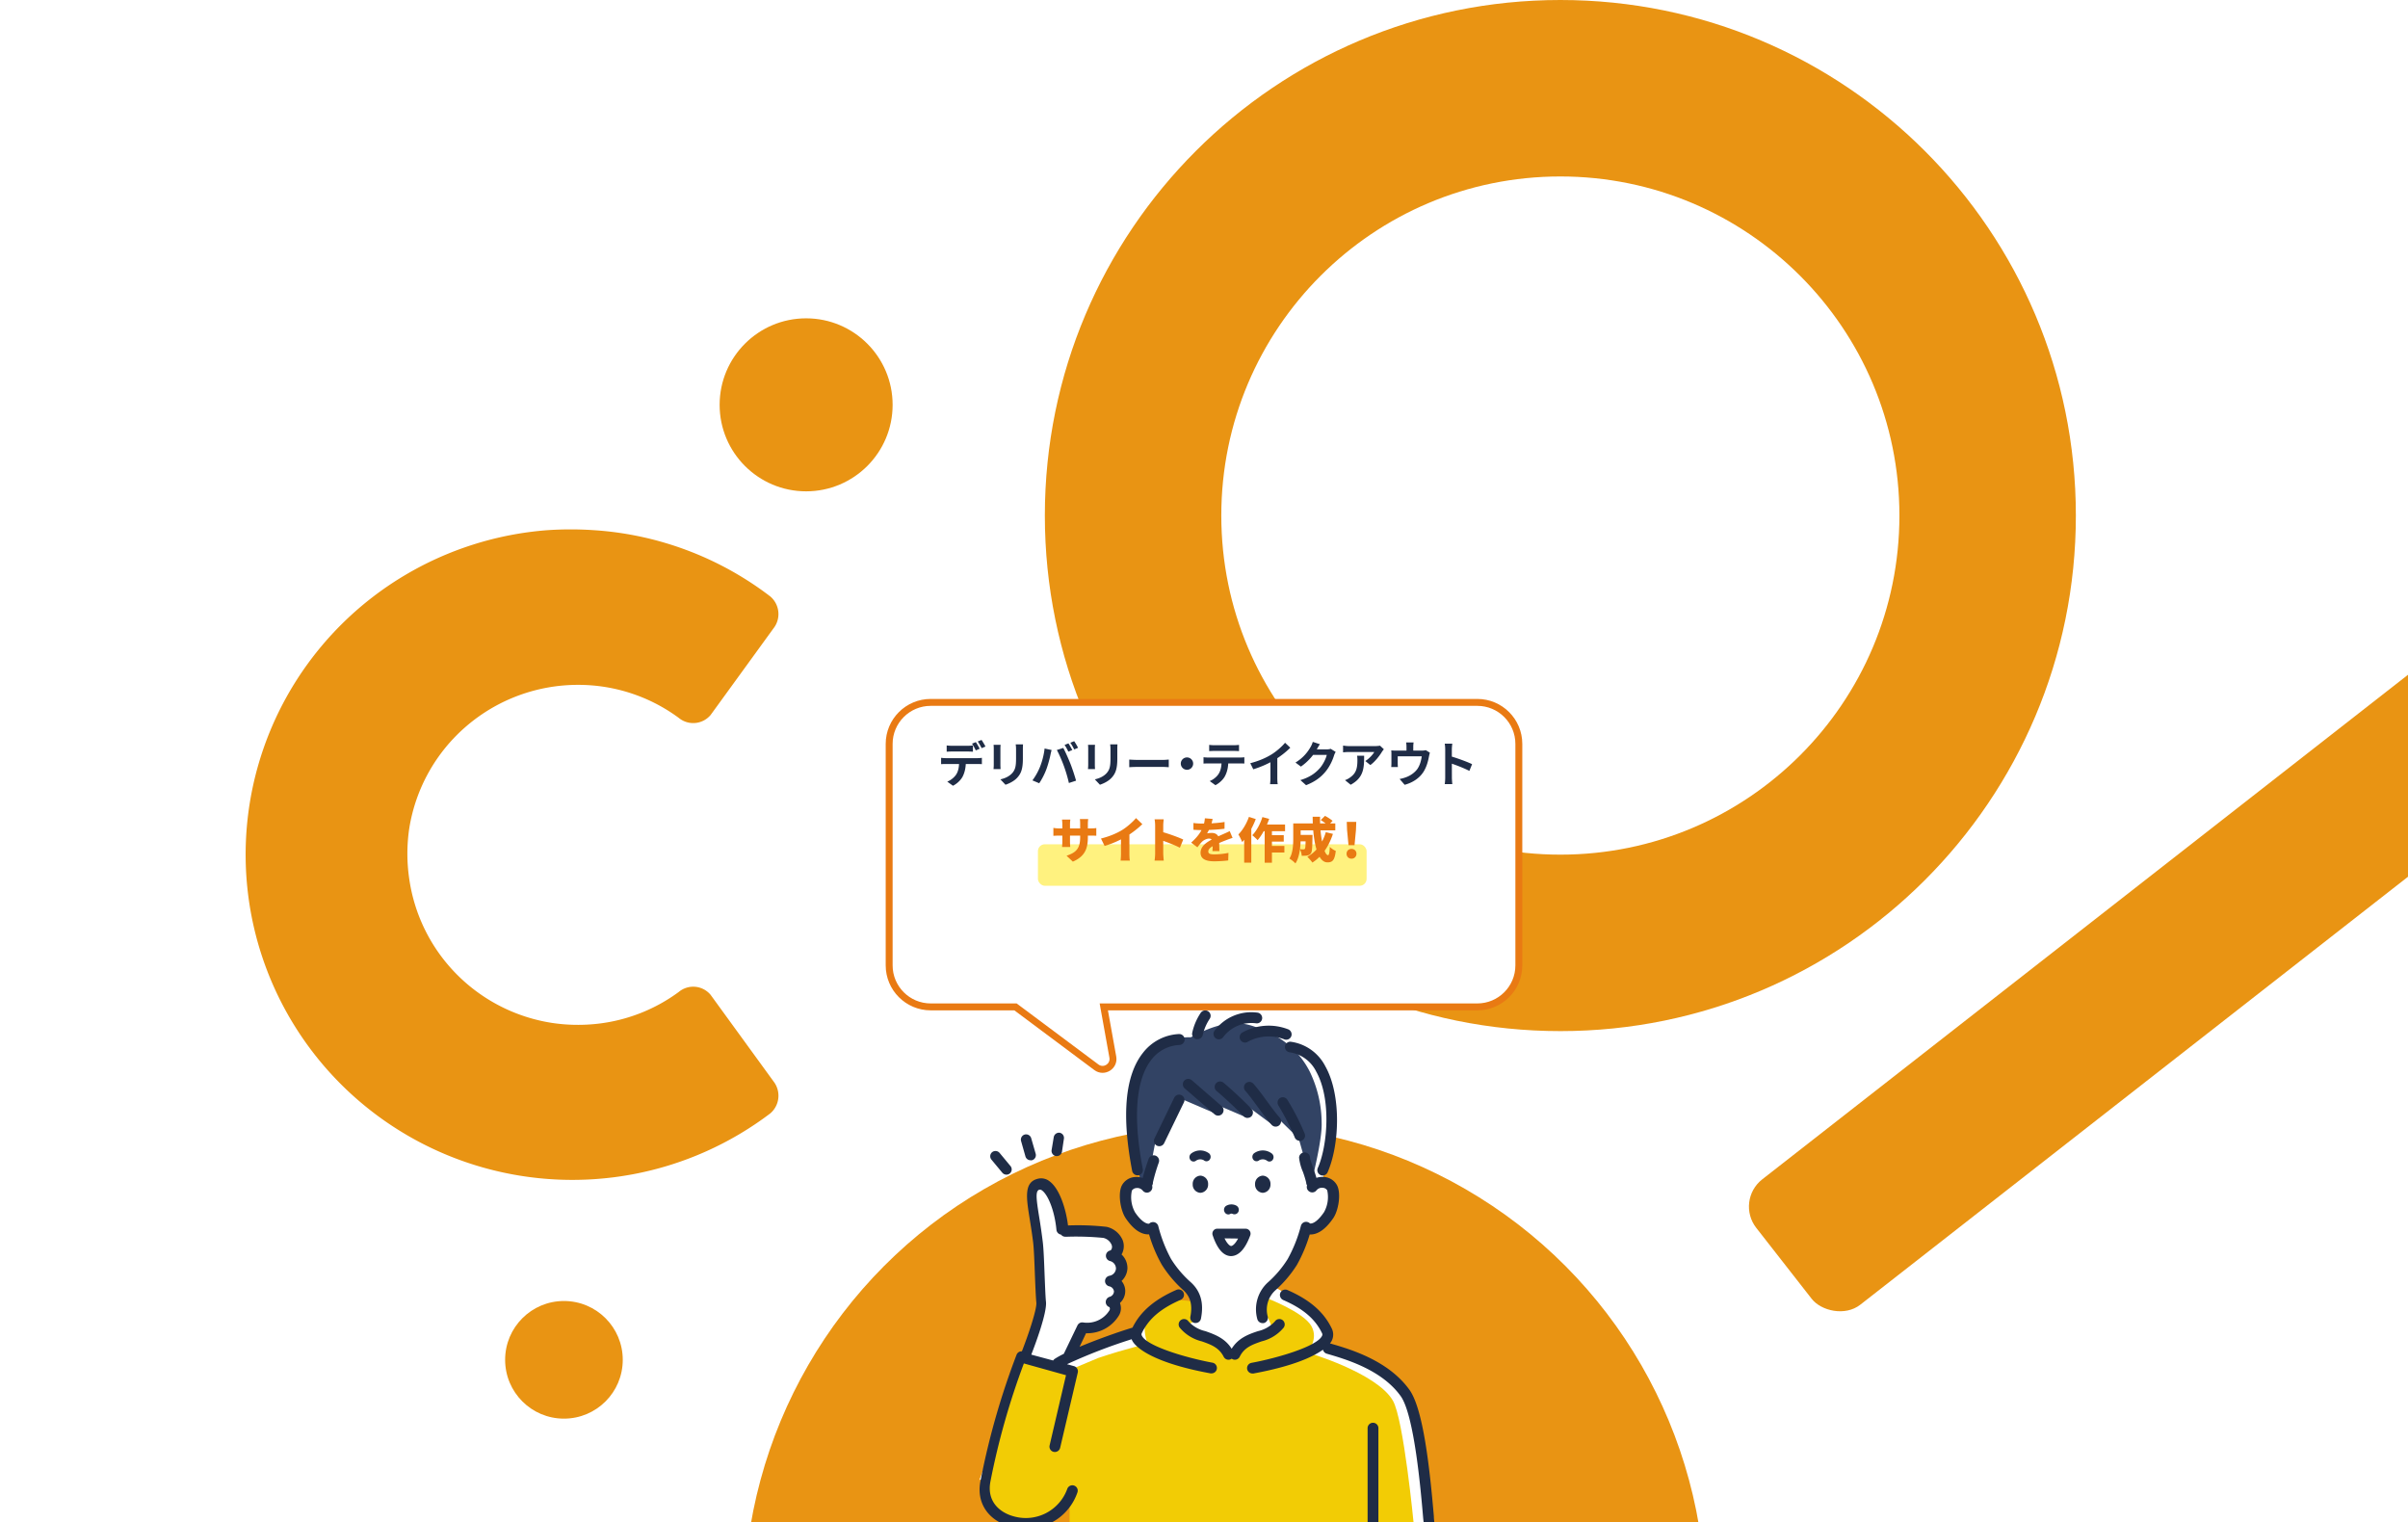 <svg width="696" height="440" fill="none" xmlns="http://www.w3.org/2000/svg"><g clip-path="url(#clip0_18204_44656)"><circle cx="354" cy="464" r="139" fill="#E99413"/><rect x="501.473" y="346.994" width="345.041" height="46" rx="10" transform="rotate(-38 501.473 346.994)" fill="#E99413"/><path fill-rule="evenodd" clip-rule="evenodd" d="M451 298c82.29 0 149-66.71 149-149S533.29 0 451 0 302 66.71 302 149s66.71 149 149 149zm0-51c54.124 0 98-43.876 98-98s-43.876-98-98-98-98 43.876-98 98 43.876 98 98 98z" fill="#E99413"/><circle cx="163" cy="393" r="17" fill="#E99413"/><circle cx="233" cy="117" r="25" fill="#E99413"/><path d="M167.126 197.93a48.89 48.89 0 0129.059 9.546 6.571 6.571 0 009.217-.848l18.139-24.989a6.688 6.688 0 00-.889-9.252 93.892 93.892 0 00-51.084-19.166 99.883 99.883 0 00-13.289 0 94.712 94.712 0 00-41.431 13.129 94.242 94.242 0 00-31.132 30.22 93.76 93.76 0 00-14.233 40.906 93.652 93.652 0 005.684 42.92 94.008 94.008 0 0024.394 35.835 94.547 94.547 0 0037.935 21.153 94.834 94.834 0 0043.433 1.988 94.627 94.627 0 0039.723-17.6 6.725 6.725 0 00.889-9.288l-18.139-24.953a6.514 6.514 0 00-4.431-2.337 6.534 6.534 0 00-4.786 1.49 48.769 48.769 0 01-23.025 9.14 50.555 50.555 0 01-13.549-.184 49.416 49.416 0 01-27.627-14.079 49.052 49.052 0 01-13.721-27.718 49.76 49.76 0 010-14.264 49.112 49.112 0 0116.687-29.832 49.506 49.506 0 0132.176-11.817z" fill="#E99413"/><path d="M408.612 440.372c5.232 0 4.807-.595 4.807-.595-.136-3.941-2.871-27.434-4.807-31.953-1.937-4.519-7.016-11.738-14.779-14.626-7.764-2.888-11.739-4.298-11.739-4.298s3.262-3.516.578-6.489a65.893 65.893 0 00-14.575-10.6s5.962-6.965 7.27-10.668c1.308-3.703 2.056-6.065 2.056-6.065s6.098-.186 7.202-6.013c1.105-5.827 0-7.016-2.531-7.203 0 0 1.495-7.168 2.175-9.988.679-2.82 1.698-15.289-1.223-20.742-2.922-5.453-9.853-8.493-9.853-8.493l-42.774 3.397a42.95 42.95 0 00-2.531 28.114c2.395 6.336 1.97 8.137 1.97 8.137s-5.741-1.699-4.348 4.128c1.393 5.827 4.637 8.188 7.406 8.697 2.769.51 2.124 8.018 5.844 11.637 3.72 3.618 6.965 6.88 6.795 9.7-.17 2.819-14.881 4.144-14.881 4.144l-2.259 4.655-19.213 6.931 3.109-7.628s7.389-1.41 8.68-3.822c1.291-2.412 0-3.397 1.138-4.977a5.593 5.593 0 00-.204-5.606c-.934-.815 2.65-3.108 1.784-4.484a4.896 4.896 0 01-1.053-3.704c.136-1.698-.357-5.894-4.808-6.115-4.45-.221-10.515-.731-10.515-.731s-2.684-12.995-7.372-12.859c-4.689.136-1.529 10.192-1.529 10.192l2.157 23.783-4.026 15.747-13.454 35.673 39.292.867 86.211 11.857z" fill="#fff"/><path d="M408.606 440.373h-99.46v-8.035s-6.218 11.772-18.075 6.897c-14.439-5.946 3.89-47.072 3.89-47.072l13.879 3.907 8.578-3.601c8.409-2.82 14.321-4.111 14.321-4.111s-4.943-11.093 8.358-12.52c1.07-.119 5.843-.085 6.064 1.597.714 5.742-3.924 5.351-3.924 5.351l13.59 8.154s5.283-5.215 11.245-5.963c1.971-.238-1.868-6.37-1.868-6.37l1.036-3.398s10.447 3.976 12.757 7.968c2.311 3.992-1.206 7.678-1.206 7.678s20.062 5.809 24.785 13.912c3.125 5.3 6.03 35.606 6.03 35.606z" fill="#F2CC05"/><path d="M344.194 299.785c11.211-6.013 16.104-4.264 21.777-1.699a24.413 24.413 0 0112.639 11.705 34.438 34.438 0 013.397 14.847c.153 5.096-2.989 17.242-2.989 17.242l-3.636-12.826-7.423-7.253v3.397l-11.687-8.68 4.28 6.557-11.891-5.097 2.939 3.959-11.059-4.74-6.625 12.944-2.242 11.62h-1.852a122.144 122.144 0 01-3.244-20.028c-.442-8.494 2.939-16.818 8.052-19.587a18.476 18.476 0 019.564-2.361z" fill="#324364"/><path d="M361.368 357.048a1.428 1.428 0 00-.662-1.767 1.424 1.424 0 00-.663-.17h-8.188a1.36 1.36 0 00-1.155.578 1.411 1.411 0 00-.204 1.291c1.325 3.958 3.109 5.996 5.3 6.047 2.242-.034 4.094-2.021 5.572-5.979zm-3.517.9c-.883 1.699-1.698 2.158-2.004 2.158-.306 0-1.087-.51-1.903-2.209l3.907.051zm-66.948-18.464a1.568 1.568 0 01-1.189-.544l-3.143-3.788a1.53 1.53 0 01.187-2.158 1.548 1.548 0 012.157.204l3.143 3.788c.13.154.228.332.288.524a1.512 1.512 0 01-.101 1.168c-.093.178-.22.337-.374.466a1.5 1.5 0 01-.968.34zm7.373-4.163a1.168 1.168 0 01-.425 0 1.524 1.524 0 01-1.461-1.104l-1.257-4.434a1.527 1.527 0 011.036-1.885 1.531 1.531 0 011.886 1.053l1.274 4.417c.065.197.089.405.07.612a1.518 1.518 0 01-.573 1.063 1.53 1.53 0 01-.55.278zm8.676-2.479a1.512 1.512 0 01-1.494 1.274h-.255a1.53 1.53 0 01-1.257-1.699l.628-3.788a1.548 1.548 0 011.699-1.257 1.513 1.513 0 011.24 1.699l-.561 3.771zm-14.685 108.43c1.355.343 2.747.514 4.145.51a15.457 15.457 0 0015-10.447 1.536 1.536 0 00-.426-1.68 1.558 1.558 0 00-2.206.134 1.55 1.55 0 00-.307.527 12.74 12.74 0 01-15.424 7.933c-3.976-1.054-7.866-4.213-6.795-9.989a213.874 213.874 0 019.682-34.212l12.18 3.397-4.739 20.283a1.547 1.547 0 001.155 1.869 1.567 1.567 0 001.886-1.156l5.096-21.743a1.564 1.564 0 00-1.088-1.869l-2.021-.56a156.542 156.542 0 0118.686-7.22c.048.153.11.301.187.442.492.968 3.873 5.979 22.61 9.428h.289a1.562 1.562 0 001.529-1.275 1.568 1.568 0 00-.252-1.169 1.567 1.567 0 00-1.005-.648c-7.543-1.393-18.856-4.723-20.385-7.763a.802.802 0 010-.85c1.987-4.094 5.453-7.049 11.211-9.564a1.58 1.58 0 00.816-2.072 1.566 1.566 0 00-2.056-.798c-6.353 2.786-10.396 6.251-12.706 10.922-3.805 1.139-10.193 3.398-15.289 5.538l1.869-3.924a10.69 10.69 0 009.479-5.096 4.069 4.069 0 00.357-3.516 1.206 1.206 0 000-.17 4.652 4.652 0 001.494-3.534 4.557 4.557 0 00-1.07-2.785 5.318 5.318 0 001.699-3.585 5.379 5.379 0 00-1.699-4.077l.136-.238a4.82 4.82 0 00.187-3.907 6.619 6.619 0 00-1.858-2.476 6.611 6.611 0 00-2.78-1.363 74.44 74.44 0 00-11.041-.408h-.119c-.595-4.824-2.446-10.617-5.334-12.757a3.91 3.91 0 00-3.177-.781c-4.298.883-3.567 5.402-2.565 11.636.323 2.021.697 4.332 1.019 6.965.204 1.8.357 5.64.493 9.343.136 3.244.255 6.319.408 7.848.204 1.902-2.277 9.275-4.179 14.133a1.545 1.545 0 00-1.529.969 217.947 217.947 0 00-10.362 36.132c-1.478 6.54 2.089 11.857 8.799 13.623zm12.129-48.074l-6.319-1.698c1.189-3.041 4.586-12.129 4.247-15.289-.153-1.41-.255-4.434-.391-7.627-.136-3.771-.289-7.662-.527-9.598a176.997 176.997 0 00-1.019-7.101c-.917-5.657-1.155-7.814.102-8.069.187 0 .408 0 .696.238 1.699 1.206 3.636 5.793 4.162 11.348a1.566 1.566 0 001.325 1.41 1.548 1.548 0 001.24.611h.595a80.9 80.9 0 0110.396.34 3.398 3.398 0 012.378 1.97 1.588 1.588 0 010 1.274.698.698 0 01-.424.408 1.544 1.544 0 00-1.206 1.512 1.56 1.56 0 001.206 1.529 2.257 2.257 0 011.698 2.191 2.271 2.271 0 01-1.834 2.056 1.564 1.564 0 00-1.325 1.529 1.56 1.56 0 001.308 1.545 1.704 1.704 0 011.274 1.461 1.697 1.697 0 01-1.172 1.529 1.6 1.6 0 00-1.206 1.461c-.017.34.079.675.273.954.193.28.473.488.797.592a.934.934 0 010 .934 7.598 7.598 0 01-7.678 3.483 1.539 1.539 0 00-1.58.883l-3.822 7.95a.966.966 0 00-.102.238c-.906.434-1.786.922-2.633 1.461-.181.129-.337.29-.459.475zm74.38-36.421h-.221a43.015 43.015 0 01-3.703 8.8 34.79 34.79 0 01-6.319 7.423 7.543 7.543 0 00-2.09 7.56 1.562 1.562 0 01-1.223 1.834h-.306a1.58 1.58 0 01-1.529-1.257 10.52 10.52 0 013.024-10.464 30.845 30.845 0 005.776-6.795 41.17 41.17 0 003.822-9.598 1.536 1.536 0 01.72-.949 1.534 1.534 0 011.182-.155c.281.066.535.214.731.425 1.087.119 2.599-1.121 4.077-3.313a8.981 8.981 0 00.9-6.268 1.582 1.582 0 00-1.257-.731 2.008 2.008 0 00-1.851.731 1.535 1.535 0 01-1.043.587 1.543 1.543 0 01-1.149-.332 1.508 1.508 0 01-.526-1.699 1.415 1.415 0 01-.255-.815 31.256 31.256 0 00-.934-3.058 14.143 14.143 0 01-1.122-4.145 1.575 1.575 0 01.529-1.111 1.565 1.565 0 011.17-.384 1.548 1.548 0 011.478 1.563c0 .442.611 2.021.968 3.075.357 1.053.697 2.072.867 2.718a5.087 5.087 0 012.276-.255 4.58 4.58 0 013.737 2.497c1.155 2.412.357 7.169-1.121 9.36-2.633 3.856-4.96 4.756-6.608 4.756z" fill="#1F2C46"/><path d="M330.284 340.452c.289-1.223.849-3.058 1.698-5.504a1.582 1.582 0 011.988-.968 1.57 1.57 0 01.896.793 1.55 1.55 0 01.072 1.194 51.924 51.924 0 00-1.698 5.742c.018.328-.065.655-.238.934a1.58 1.58 0 01-1.068 1.981 1.541 1.541 0 01-1.188-.138 1.552 1.552 0 01-.462-.399 2.024 2.024 0 00-1.852-.73 1.698 1.698 0 00-1.274.73 8.991 8.991 0 00.9 6.268c1.478 2.192 3.007 3.398 4.077 3.313a1.45 1.45 0 01.731-.425 1.568 1.568 0 011.189.154 1.555 1.555 0 01.73.95 41.122 41.122 0 003.687 9.496 30.814 30.814 0 005.775 6.795c2.82 2.599 3.755 6.014 2.871 10.464a1.558 1.558 0 01-1.529 1.257h-.305a1.565 1.565 0 01-1.224-1.834c.663-3.398.001-5.725-1.936-7.559a34.734 34.734 0 01-6.302-7.424 41.125 41.125 0 01-3.704-8.799h-.237c-1.699 0-3.975-.901-6.54-4.706-1.461-2.191-2.277-6.948-1.122-9.36a4.62 4.62 0 013.738-2.497 5.304 5.304 0 012.327.272zm32.126-7.1a4.276 4.276 0 015.266.085 1.342 1.342 0 01.153 1.801 1.159 1.159 0 01-.917.459 1.195 1.195 0 01-.765-.289 2.118 2.118 0 00-2.191-.085 1.16 1.16 0 01-.414.232 1.16 1.16 0 01-.925-.092 1.178 1.178 0 01-.36-.31 1.345 1.345 0 01.153-1.801zm-16.658 2.056a1.195 1.195 0 01-.765.289 1.165 1.165 0 01-.917-.459 1.345 1.345 0 01.153-1.801 4.278 4.278 0 015.266-.085 1.342 1.342 0 01.153 1.801 1.167 1.167 0 01-.812.46 1.154 1.154 0 01-.887-.29 2.158 2.158 0 00-2.191.085zm19.234 4.365a2.348 2.348 0 012.226 2.481 2.35 2.35 0 01-1.333 2.255c-.28.133-.583.21-.893.225a2.36 2.36 0 01-2.225-2.48 2.365 2.365 0 012.225-2.481zm-18.022 4.961a2.345 2.345 0 01-2.226-2.48 2.352 2.352 0 01.596-1.705 2.348 2.348 0 011.63-.776 2.36 2.36 0 012.225 2.481 2.359 2.359 0 01-2.225 2.48zm10.354 3.686a1.373 1.373 0 01.663 1.699 1.26 1.26 0 01-1.699.713 1.104 1.104 0 00-.526-.085 1.308 1.308 0 01-.765.238 1.204 1.204 0 01-.968-.578 1.374 1.374 0 01.306-1.868 3.038 3.038 0 012.989-.119zm39.531 62.768c.415 0 .812.164 1.105.458.294.293.458.69.458 1.105v27.536a1.56 1.56 0 01-1.563 1.563 1.564 1.564 0 01-1.562-1.563v-27.468a1.553 1.553 0 01.433-1.15 1.57 1.57 0 011.129-.481z" fill="#1F2C46"/><path d="M361.712 393.878c7.526-1.393 18.839-4.722 20.385-7.763a.846.846 0 000-.849c-1.988-4.094-5.453-7.05-11.229-9.564a1.598 1.598 0 01-.798-2.073c.167-.378.478-.674.863-.823.385-.15.814-.141 1.192.025 6.422 2.803 10.482 6.319 12.775 11.059a3.974 3.974 0 010 3.635 3.758 3.758 0 01-.493.73c5.929 1.699 16.852 4.91 22.967 13.403 3.975 5.504 5.861 22.458 7.067 36.608 0 .815.136 1.512.187 2.055a1.583 1.583 0 01-1.41 1.699h-.153a1.546 1.546 0 01-1.546-1.41c0-.543-.119-1.24-.187-2.072-.628-7.305-2.514-29.541-6.489-35.062-5.504-7.644-15.832-10.634-21.37-12.248a1.588 1.588 0 01-1.087-1.155c-2.786 2.004-8.494 4.739-20.096 6.88h-.289a1.567 1.567 0 01-1.529-1.274 1.563 1.563 0 011.24-1.801z" fill="#1F2C46"/><path d="M340.961 383.669a1.563 1.563 0 01.373-2.174 1.564 1.564 0 012.175.39 9.308 9.308 0 004.875 2.82c2.667.952 5.674 2.005 7.611 5.096 1.953-3.159 4.96-4.212 7.627-5.096a9.308 9.308 0 004.875-2.82 1.563 1.563 0 012.175-.39 1.563 1.563 0 01.373 2.174 11.887 11.887 0 01-6.387 3.992c-2.565.9-4.994 1.699-6.336 4.451a1.563 1.563 0 01-1.393.866 1.46 1.46 0 01-.697-.17l-.237-.136a.989.989 0 01-.221.136 1.46 1.46 0 01-.697.17 1.563 1.563 0 01-1.393-.866c-1.359-2.701-3.771-3.551-6.336-4.451a11.887 11.887 0 01-6.387-3.992zm12.148-63.994a1.579 1.579 0 01.17 2.209 1.567 1.567 0 01-1.189.543 1.546 1.546 0 01-1.019-.373l-4.332-3.755c-1.546-1.342-3.075-2.684-4.315-3.737a1.58 1.58 0 01-.17-2.208 1.579 1.579 0 012.209-.17c1.24 1.053 2.786 2.412 4.331 3.754l4.315 3.737zm7.444 3.398a1.558 1.558 0 01-1.138-.493c-1.885-2.004-5.793-5.623-7.78-7.27a1.554 1.554 0 01-.187-2.192 1.56 1.56 0 011.053-.56 1.548 1.548 0 011.138.356c2.09 1.699 6.065 5.419 8.052 7.526a1.576 1.576 0 010 2.208 1.555 1.555 0 01-1.138.425zm8.165 2.532a1.538 1.538 0 01-1.172-.526c-1.173-1.308-2.549-3.194-3.891-5.011-1.341-1.818-2.633-3.585-3.703-4.791a1.579 1.579 0 01.119-2.208 1.578 1.578 0 012.209.136c1.172 1.308 2.565 3.193 3.89 5.011 1.325 1.818 2.633 3.584 3.72 4.79a1.582 1.582 0 01-.136 2.209 1.58 1.58 0 01-1.036.39zm-5.589-29.846a10.187 10.187 0 00-9.53 3.907 1.572 1.572 0 01-1.308.713 1.445 1.445 0 01-.849-.271 1.548 1.548 0 01-.442-2.158 13.22 13.22 0 0112.35-5.3 1.56 1.56 0 011.392 1.082c.064.199.088.409.069.617a1.563 1.563 0 01-1.682 1.41zm8.069 4.621a12.558 12.558 0 00-5.295-.82 12.547 12.547 0 00-5.153 1.466 1.561 1.561 0 01-.883.288 1.583 1.583 0 01-1.291-.679 1.578 1.578 0 01.408-2.174 15.631 15.631 0 0113.335-.986 1.573 1.573 0 01.869.824 1.552 1.552 0 01-.797 2.057 1.56 1.56 0 01-1.193.024zm11.123 39.361a1.41 1.41 0 01-.629-.136 1.539 1.539 0 01-.83-.86 1.545 1.545 0 01.032-1.196c2.803-6.302 3.975-19.943-.476-27.876a10.2 10.2 0 00-7.678-5.555 1.56 1.56 0 01-1.342-1.698 1.543 1.543 0 011.699-1.342 13.216 13.216 0 019.988 7.117c4.689 8.358 4.077 22.865.612 30.679a1.565 1.565 0 01-1.376.867zm-41.463-37.731a10.819 10.819 0 00-8.086 4.28c-3.125 3.992-6.098 12.69-2.463 31.546a1.552 1.552 0 01-.239 1.175 1.559 1.559 0 01-1.001.659h-.306a1.56 1.56 0 01-1.528-1.274c-3.092-16.07-2.056-27.536 3.074-34.059a13.967 13.967 0 014.594-3.889 13.971 13.971 0 015.802-1.598 1.58 1.58 0 011.612 2.106 1.585 1.585 0 01-.84.914 1.593 1.593 0 01-.619.14zm6.783-2.905a1.545 1.545 0 01-1.512 1.223h-.339a1.552 1.552 0 01-.983-.687 1.552 1.552 0 01-.207-1.181 16.67 16.67 0 012.464-5.759 1.552 1.552 0 011.613-.648 1.572 1.572 0 011.214 1.234 1.55 1.55 0 01-.245 1.164 14.206 14.206 0 00-2.005 4.654zm22.258 18.28a1.55 1.55 0 012.157.407 66.604 66.604 0 015.097 9.972 1.552 1.552 0 01-.134 1.19 1.553 1.553 0 01-.937.746c-.14.025-.284.025-.424 0a1.566 1.566 0 01-1.495-1.138 71.698 71.698 0 00-4.655-9.071 1.583 1.583 0 01.391-2.106zm-34.823 13.878a1.7 1.7 0 01-.68-.153 1.565 1.565 0 01-.713-2.089l5.707-11.772a1.561 1.561 0 012.09-.731 1.548 1.548 0 01.713 2.089l-5.707 11.773a1.554 1.554 0 01-1.41.883z" fill="#1F2C46"/><g filter="url(#filter0_dd_18204_44656)"><path fill-rule="evenodd" clip-rule="evenodd" d="M269 188c-6.627 0-12 5.373-12 12v64c0 6.627 5.373 12 12 12h24.516l23.386 17.452c2.182 1.628 5.229-.257 4.747-2.935L319.036 276H427c6.627 0 12-5.373 12-12v-64c0-6.627-5.373-12-12-12H269z" fill="#fff"/><path d="M293.516 276l.598-.801-.266-.199h-.332v1zm23.386 17.452l.598-.801-.598.801zm4.747-2.935l-.984.177.984-.177zM319.036 276v-1h-1.196l.212 1.177.984-.177zM258 200c0-6.075 4.925-11 11-11v-2c-7.18 0-13 5.82-13 13h2zm0 64v-64h-2v64h2zm11 11c-6.075 0-11-4.925-11-11h-2c0 7.18 5.82 13 13 13v-2zm24.516 0H269v2h24.516v-2zm-.598 1.801l23.386 17.453 1.196-1.603-23.386-17.452-1.196 1.602zm23.386 17.453c2.909 2.17 6.972-.343 6.329-3.915l-1.968.355c.321 1.786-1.71 3.042-3.165 1.957l-1.196 1.603zm6.329-3.915l-2.613-14.516-1.968.354 2.613 14.517 1.968-.355zM427 275H319.036v2H427v-2zm11-11c0 6.075-4.925 11-11 11v2c7.18 0 13-5.82 13-13h-2zm0-64v64h2v-64h-2zm-11-11c6.075 0 11 4.925 11 11h2c0-7.18-5.82-13-13-13v2zm-158 0h158v-2H269v2z" fill="#E97A13"/></g><rect x="300" y="244" width="95" height="12" rx="2" fill="#FFF27F"/><path d="M273.625 215.444c.448.056 1.036.098 1.498.098h4.592c.476 0 1.022-.042 1.498-.098v1.806a26.776 26.776 0 00-1.498-.056h-4.578c-.49 0-1.078.028-1.512.056v-1.806zm-1.61 3.57c.406.056.896.098 1.33.098h9.17c.294 0 .91-.028 1.288-.098v1.834c-.35-.028-.896-.042-1.288-.042h-9.17c-.406 0-.952.014-1.33.042v-1.834zm7.154.98c0 1.834-.322 3.234-.91 4.41-.49.966-1.568 2.058-2.814 2.688l-1.652-1.19c.994-.392 1.988-1.19 2.548-2.016.7-1.05.882-2.38.882-3.878l1.946-.014zm2.884-5.516c.35.504.854 1.4 1.106 1.918l-1.12.476c-.28-.574-.714-1.4-1.092-1.946l1.106-.448zm1.652-.63a19.99 19.99 0 011.134 1.904l-1.106.476c-.294-.588-.742-1.4-1.134-1.932l1.106-.448zm11.986 1.288a19.8 19.8 0 00-.042 1.414v2.758c0 3.024-.588 4.312-1.638 5.46-.924 1.022-2.366 1.694-3.388 2.03l-1.47-1.554c1.4-.322 2.52-.854 3.374-1.764.952-1.05 1.148-2.1 1.148-4.284v-2.646a9.71 9.71 0 00-.098-1.414h2.114zm-6.482.126c-.028.322-.056.63-.056 1.064v4.732c0 .35.028.896.056 1.218h-2.044c.028-.252.07-.798.07-1.232v-4.718c0-.252-.014-.742-.056-1.064h2.03zm19.602-.42c.35.504.854 1.4 1.12 1.918l-1.134.476c-.28-.574-.714-1.4-1.092-1.946l1.106-.448zm1.666-.63c.364.518.882 1.414 1.12 1.904l-1.106.476c-.294-.588-.742-1.4-1.134-1.932l1.12-.448zm-9.884 7.434c.616-1.554 1.148-3.528 1.33-5.32l2.03.434c-.112.392-.28 1.078-.336 1.4-.196.98-.7 2.898-1.19 4.2-.504 1.358-1.33 2.954-2.058 4.004l-1.96-.826a17.648 17.648 0 002.184-3.892zm6.902-.28c-.532-1.47-1.428-3.542-2.03-4.606l1.862-.602c.588 1.078 1.54 3.234 2.072 4.578a57.074 57.074 0 011.624 4.886l-2.072.672a41.123 41.123 0 00-1.456-4.928zm15.491-6.23a19.8 19.8 0 00-.042 1.414v2.758c0 3.024-.588 4.312-1.638 5.46-.924 1.022-2.366 1.694-3.388 2.03l-1.47-1.554c1.4-.322 2.52-.854 3.374-1.764.952-1.05 1.148-2.1 1.148-4.284v-2.646a9.71 9.71 0 00-.098-1.414h2.114zm-6.482.126c-.028.322-.056.63-.056 1.064v4.732c0 .35.028.896.056 1.218h-2.044c.028-.252.07-.798.07-1.232v-4.718c0-.252-.014-.742-.056-1.064h2.03zm9.888 4.256c.518.042 1.526.098 2.254.098h7.518c.658 0 1.274-.07 1.652-.098v2.212c-.336-.014-1.05-.084-1.638-.084h-7.532c-.784 0-1.722.042-2.254.084v-2.212zm16.694-.616c.98 0 1.778.798 1.778 1.778 0 .994-.798 1.792-1.778 1.792a1.787 1.787 0 01-1.792-1.792c0-.98.798-1.778 1.792-1.778zm6.412-3.626c.448.056 1.022.098 1.498.098h5.628c.462 0 1.022-.042 1.498-.098v1.806a26.776 26.776 0 00-1.498-.056h-5.628c-.476 0-1.078.028-1.498.056v-1.806zm-1.638 3.57c.42.056.91.084 1.344.084h9.17c.294 0 .91-.014 1.288-.084v1.82a37.873 37.873 0 00-1.288-.028h-9.17c-.406 0-.952.014-1.344.042v-1.834zm7.168.98c0 1.834-.322 3.234-.924 4.396-.476.98-1.568 2.058-2.8 2.702l-1.652-1.19c.994-.392 1.988-1.19 2.534-2.016.7-1.064.896-2.38.896-3.878l1.946-.014zm6.349.742c2.506-.644 4.55-1.554 6.118-2.52 1.428-.882 3.024-2.282 3.934-3.388l1.512 1.428c-1.274 1.288-2.982 2.604-4.634 3.598a28.686 28.686 0 01-6.062 2.646l-.868-1.764zm5.824-1.61l1.988-.476v6.314c0 .616.028 1.484.126 1.834h-2.226c.056-.336.112-1.218.112-1.834v-5.838zm18.858-1.652c-.154.266-.35.644-.462.994-.378 1.26-1.176 3.122-2.45 4.676-1.33 1.624-3.01 2.912-5.642 3.948l-1.652-1.47c2.856-.868 4.41-2.086 5.642-3.472.952-1.092 1.764-2.772 1.988-3.808h-4.718l.644-1.596h3.99c.434 0 .91-.056 1.218-.168l1.442.896zm-4.564-2.226c-.336.49-.7 1.134-.854 1.428-.952 1.694-2.618 3.668-4.634 5.04l-1.568-1.162c2.45-1.498 3.682-3.304 4.368-4.508.21-.336.504-.98.63-1.47l2.058.672zm18.489 1.456c-.14.182-.406.518-.532.714-.658 1.092-1.988 2.87-3.374 3.85l-1.456-1.162c1.134-.686 2.226-1.918 2.59-2.604h-7.308c-.574 0-1.05.028-1.708.098v-1.96c.546.084 1.134.154 1.708.154h7.546c.392 0 1.162-.056 1.428-.126l1.106 1.036zm-5.698 1.876c0 3.472-.084 6.328-3.892 8.386l-1.638-1.33a5.104 5.104 0 001.484-.784c1.764-1.232 2.1-2.702 2.1-4.998 0-.448-.014-.812-.084-1.274h2.03zm14.298-3.836a7.976 7.976 0 00-.098 1.288v2.016h-1.96v-2.016c0-.406-.014-.686-.098-1.288h2.156zm4.704 2.954c-.098.308-.21.84-.266 1.106-.252 1.344-.616 2.702-1.316 3.976-1.106 2.058-3.22 3.542-5.712 4.2l-1.456-1.68c.644-.112 1.4-.322 1.988-.56 1.148-.434 2.38-1.26 3.178-2.38.7-1.036 1.064-2.366 1.232-3.612h-6.944v2.058c0 .308.014.756.056 1.036h-1.932c.042-.35.056-.798.056-1.176v-2.436c0-.308 0-.868-.056-1.19.476.042.896.056 1.428.056h7.378c.574 0 .91-.056 1.162-.14l1.204.742zm4.428 7.14v-8.05c0-.504-.042-1.19-.14-1.694h2.184c-.056.504-.126 1.106-.126 1.694 0 1.54.014 7.014.014 8.05 0 .392.056 1.372.126 1.946h-2.198c.098-.546.14-1.4.14-1.946zm1.512-6.118c1.862.518 4.886 1.624 6.258 2.296l-.784 1.946c-1.596-.826-3.948-1.722-5.474-2.226v-2.016z" fill="#1F2C46"/><path d="M314.434 241.952c0 3.318-.854 5.544-4.34 7.07l-1.82-1.708c2.8-.924 3.934-2.142 3.934-5.306v-3.906c0-.574-.028-1.036-.084-1.386h2.408c-.042.364-.098.812-.098 1.386v3.85zm-5.068-5.096c-.042.336-.098.812-.098 1.414v4.928c0 .686.042 1.232.07 1.582h-2.366c.042-.35.084-.896.084-1.582v-4.942c0-.462-.042-.91-.098-1.4h2.408zm-4.9 2.408c.322.056.826.154 1.582.154h9.128c.812 0 1.204-.028 1.694-.112v2.24c-.392-.042-.882-.042-1.68-.042h-9.142c-.756 0-1.176.028-1.582.056v-2.296zm13.756 3.08c2.548-.644 4.55-1.512 6.118-2.464 1.414-.868 3.122-2.38 4.004-3.444l1.834 1.75c-1.33 1.302-3.164 2.702-4.816 3.668-1.61.938-3.906 2.002-6.09 2.632l-1.05-2.142zm5.782-1.372l2.436-.532v6.258c0 .672.028 1.638.14 2.03h-2.688c.056-.378.112-1.358.112-2.03v-5.726zm9.875 5.628v-7.994c0-.56-.056-1.288-.168-1.82h2.646c-.056.532-.14 1.148-.14 1.82v7.994c0 .378.084 1.484.154 2.114h-2.66c.098-.602.168-1.54.168-2.114zm1.834-6.216c1.876.504 4.998 1.624 6.286 2.254l-.966 2.366c-1.582-.812-3.794-1.652-5.32-2.17v-2.45zm14.778-3.71a13.745 13.745 0 01-.7 2.394c-.266.602-.602 1.316-.91 1.792.28-.084.994-.14 1.386-.14 1.204 0 2.114.714 2.114 2.114 0 .77.056 2.254.07 3.136h-2.016c.056-.602.084-1.652.084-2.422 0-.938-.56-1.19-1.064-1.19-.714 0-1.582.462-2.058.938-.42.434-.826.938-1.302 1.582l-1.806-1.358c1.68-1.498 2.828-2.94 3.472-4.69a8.715 8.715 0 00.49-2.338l2.24.182zm-5.544 1.176c.7.112 1.764.168 2.52.168 1.82 0 4.41-.098 6.482-.462l-.014 1.96c-1.988.266-4.928.392-6.58.392-.56 0-1.638-.028-2.408-.098v-1.96zm11.312 4.312c-.49.14-1.372.462-1.904.672-.868.336-2.1.826-3.388 1.47-1.204.63-1.722 1.134-1.722 1.792 0 .588.434.826 1.75.826 1.246 0 2.842-.168 4.074-.434l-.07 2.184c-.854.126-2.66.252-4.046.252-2.296 0-3.948-.602-3.948-2.464 0-2.086 2.142-3.29 3.836-4.13 1.274-.658 2.002-.938 2.8-1.302.616-.266 1.19-.532 1.792-.826l.826 1.96zm8.424-3.878h6.748v1.932h-7.714l.966-1.932zm1.89 3.094h4.48v1.848h-4.48v-1.848zm-.014 3.108h4.676v1.89h-4.676v-1.89zm-1.022-5.558h2.1v10.402h-2.1v-10.402zm-.658-2.786l1.96.518c-.784 2.296-2.058 4.69-3.346 6.16-.322-.378-1.106-1.106-1.54-1.428 1.218-1.232 2.31-3.248 2.926-5.25zm-3.892-.056l1.974.63c-.896 2.394-2.38 5.04-3.934 6.65-.182-.504-.742-1.68-1.092-2.198 1.218-1.218 2.38-3.15 3.052-5.082zm-1.372 4.018l2.058-2.058v11.27h-2.058v-9.212zm15.456 1.204h3.094v1.848h-3.094v-1.848zm2.324 0h1.974s-.014.49-.014.714c-.042 2.856-.112 4.144-.448 4.592-.308.406-.63.546-1.05.63-.378.07-.966.084-1.61.084-.028-.602-.252-1.4-.546-1.904.434.042.826.056 1.05.056.182 0 .308-.042.42-.182.154-.224.196-1.148.224-3.696v-.294zm4.354-4.298l1.232-1.218c.714.378 1.694.994 2.184 1.456l-1.316 1.358c-.42-.476-1.372-1.148-2.1-1.596zm1.456 3.5l2.058.49c-1.162 3.64-3.206 6.566-5.936 8.288-.294-.434-1.036-1.288-1.47-1.68 2.604-1.414 4.438-3.934 5.348-7.098zm-8.036-2.534h10.78v2.002h-10.78v-2.002zm-1.372 0h2.142v4.214c0 2.17-.238 5.432-1.512 7.35-.35-.406-1.274-1.162-1.736-1.4 1.036-1.652 1.106-4.13 1.106-5.964v-4.2zm5.614-1.932h2.142c-.14 5.306 1.106 11.116 2.296 11.116.28 0 .448-.7.518-2.408.462.476 1.176.952 1.722 1.162-.308 2.73-.966 3.318-2.408 3.318-3.164 0-4.242-6.986-4.27-13.188zm10.36 8.232l-.42-4.424-.084-2.324h2.744l-.084 2.324-.42 4.424h-1.736zm.868 3.892c-.84 0-1.428-.602-1.428-1.428s.602-1.4 1.428-1.4 1.428.574 1.428 1.4-.602 1.428-1.428 1.428z" fill="#E97A13"/></g><defs><clipPath id="clip0_18204_44656"><path fill="#fff" d="M0 0h696v440H0z"/></clipPath><filter id="filter0_dd_18204_44656" x="232" y="175" width="232" height="156.061" filterUnits="userSpaceOnUse" color-interpolation-filters="sRGB"><feFlood flood-opacity="0" result="BackgroundImageFix"/><feColorMatrix in="SourceAlpha" values="0 0 0 0 0 0 0 0 0 0 0 0 0 0 0 0 0 0 127 0" result="hardAlpha"/><feOffset dy="12"/><feGaussianBlur stdDeviation="12"/><feComposite in2="hardAlpha" operator="out"/><feColorMatrix values="0 0 0 0 0.804 0 0 0 0 0.51 0 0 0 0 0.059 0 0 0 0.2 0"/><feBlend in2="BackgroundImageFix" result="effect1_dropShadow_18204_44656"/><feColorMatrix in="SourceAlpha" values="0 0 0 0 0 0 0 0 0 0 0 0 0 0 0 0 0 0 127 0" result="hardAlpha"/><feOffset dy="3"/><feGaussianBlur stdDeviation="4"/><feComposite in2="hardAlpha" operator="out"/><feColorMatrix values="0 0 0 0 0.804 0 0 0 0 0.51 0 0 0 0 0.059 0 0 0 0.1 0"/><feBlend in2="effect1_dropShadow_18204_44656" result="effect2_dropShadow_18204_44656"/><feBlend in="SourceGraphic" in2="effect2_dropShadow_18204_44656" result="shape"/></filter></defs></svg>